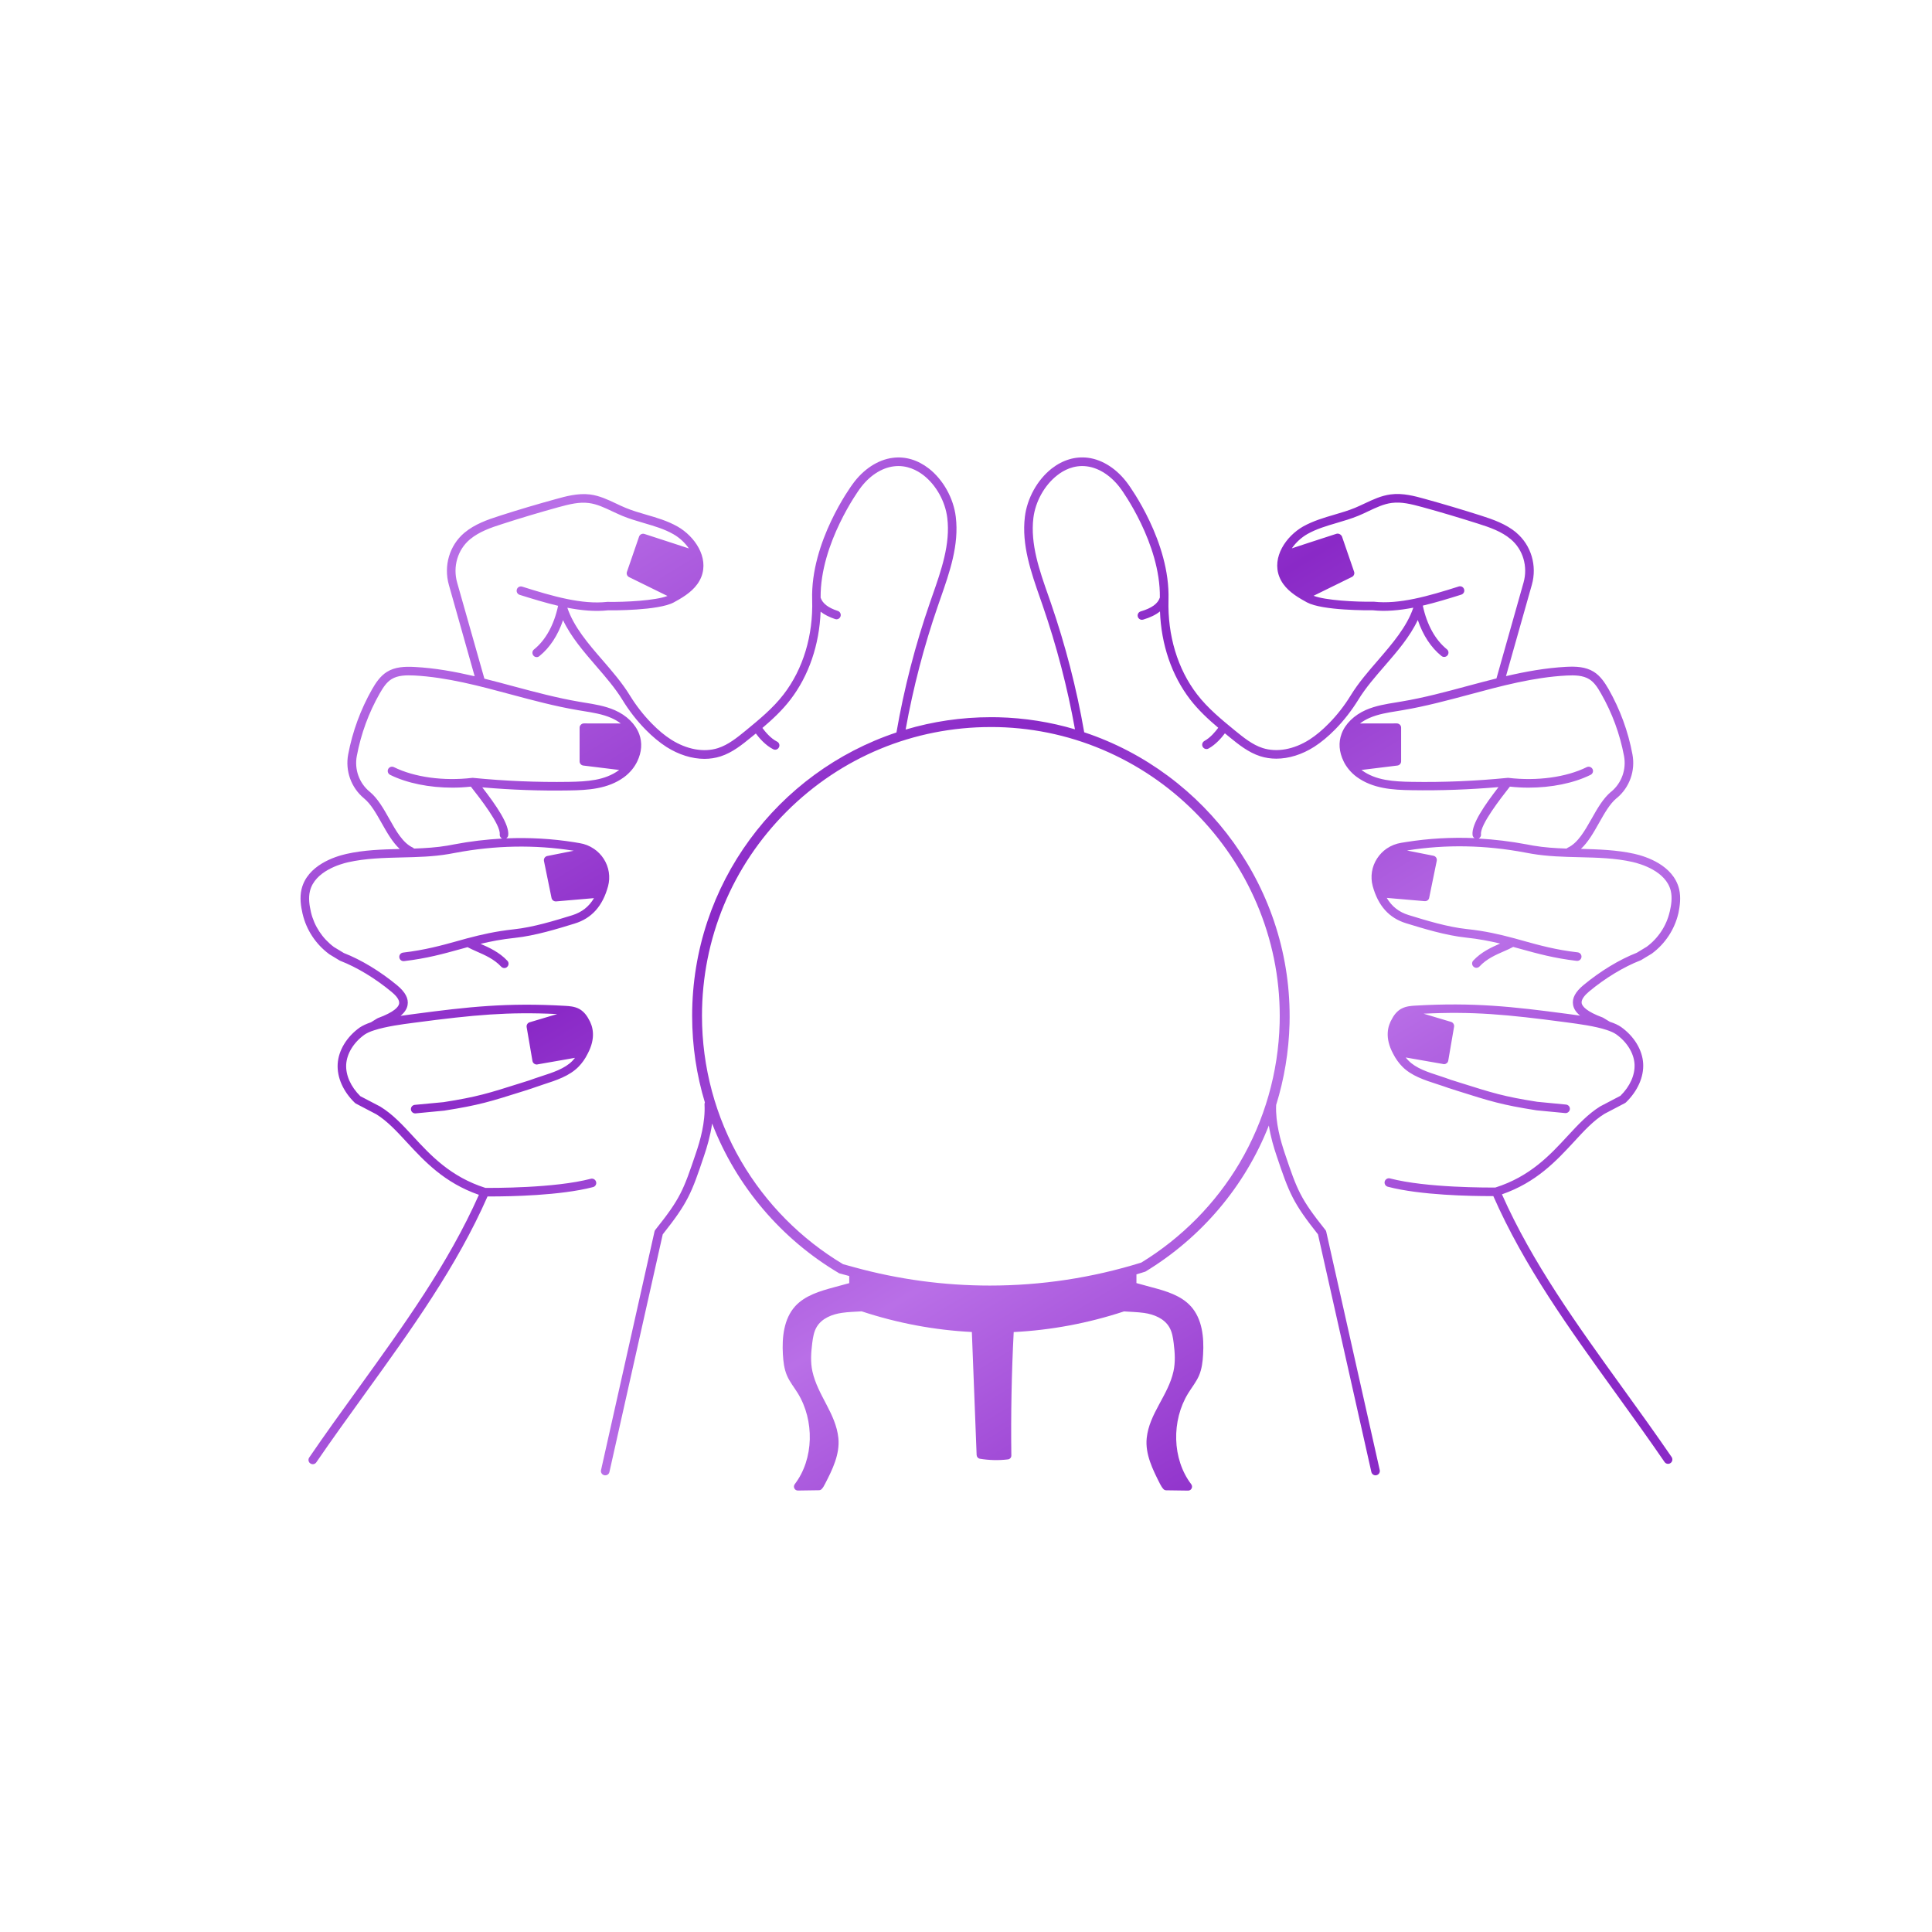 <?xml version="1.0" encoding="utf-8"?>
<!-- Generator: Adobe Illustrator 16.0.0, SVG Export Plug-In . SVG Version: 6.00 Build 0)  -->
<!DOCTYPE svg PUBLIC "-//W3C//DTD SVG 1.1//EN" "http://www.w3.org/Graphics/SVG/1.1/DTD/svg11.dtd">
<svg version="1.1" id="Calque_1" xmlns="http://www.w3.org/2000/svg" xmlns:xlink="http://www.w3.org/1999/xlink" x="0px" y="0px"
	 width="32px" height="32px" viewBox="0 0 32 32" enable-background="new 0 0 32 32" xml:space="preserve">
<linearGradient id="SVGID_1_" gradientUnits="userSpaceOnUse" x1="6.671" y1="2.524" x2="20.517" y2="25.406">
	<stop  offset="0" style="stop-color:#8A29C7"/>
	<stop  offset="0.237" style="stop-color:#B96FE7"/>
	<stop  offset="0.505" style="stop-color:#8A29C7"/>
	<stop  offset="0.768" style="stop-color:#B96FE7"/>
	<stop  offset="1" style="stop-color:#8A29C7"/>
</linearGradient>
<path fill="url(#SVGID_1_)" d="M27.811,14.724c-0.098-0.396-0.551-0.539-0.74-0.582c-0.293-0.065-0.594-0.074-0.886-0.082
	c0.121-0.112,0.211-0.272,0.299-0.428c0.092-0.163,0.178-0.316,0.29-0.41l0.005-0.003c0.212-0.176,0.311-0.454,0.259-0.726
	c-0.071-0.381-0.205-0.744-0.395-1.079c-0.063-0.108-0.135-0.218-0.245-0.287c-0.138-0.086-0.302-0.09-0.459-0.082
	c-0.336,0.018-0.669,0.078-0.995,0.154l0.428-1.512c0.09-0.318-0.011-0.657-0.258-0.865l-0.002-0.003
	c-0.17-0.14-0.375-0.213-0.588-0.281c-0.302-0.096-0.613-0.189-0.925-0.275c-0.163-0.045-0.364-0.101-0.565-0.074
	c-0.156,0.02-0.295,0.086-0.431,0.15c-0.052,0.024-0.106,0.05-0.159,0.072c-0.109,0.045-0.227,0.08-0.341,0.113
	c-0.174,0.051-0.354,0.104-0.519,0.196c-0.285,0.163-0.521,0.51-0.394,0.834c0.067,0.172,0.216,0.284,0.368,0.373l0,0
	c0.029,0.017,0.06,0.034,0.089,0.05c0.255,0.138,1.022,0.132,1.091,0.131c0.213,0.023,0.438,0.002,0.671-0.043
	c-0.106,0.316-0.35,0.598-0.585,0.871c-0.16,0.185-0.325,0.375-0.45,0.579c-0.104,0.17-0.226,0.327-0.362,0.465
	c-0.109,0.112-0.215,0.2-0.322,0.269c-0.259,0.165-0.541,0.216-0.776,0.141c-0.171-0.055-0.316-0.174-0.458-0.289
	c-0.223-0.183-0.453-0.371-0.629-0.601c-0.323-0.42-0.49-0.977-0.473-1.567c0.029-0.958-0.641-1.875-0.668-1.913
	c-0.177-0.247-0.42-0.407-0.667-0.438c-0.208-0.026-0.415,0.035-0.599,0.178c-0.237,0.186-0.408,0.492-0.445,0.801
	c-0.056,0.465,0.102,0.916,0.254,1.351c0.014,0.039,0.027,0.079,0.041,0.118c0.23,0.666,0.41,1.355,0.535,2.05
	c-0.405-0.12-0.832-0.189-1.274-0.2c-0.04-0.001-0.08-0.001-0.119-0.001c-0.491,0-0.964,0.072-1.412,0.205
	c0.125-0.695,0.305-1.386,0.536-2.053c0.014-0.039,0.027-0.079,0.041-0.118c0.152-0.436,0.31-0.886,0.254-1.351
	c-0.037-0.309-0.208-0.615-0.445-0.801c-0.184-0.143-0.39-0.205-0.599-0.178c-0.247,0.031-0.49,0.191-0.666,0.437
	c-0.029,0.039-0.698,0.956-0.669,1.914c0.018,0.59-0.149,1.147-0.473,1.567c-0.176,0.23-0.407,0.418-0.629,0.601
	c-0.141,0.115-0.287,0.234-0.458,0.289c-0.235,0.075-0.518,0.023-0.776-0.141c-0.107-0.068-0.213-0.156-0.323-0.269
	c-0.135-0.138-0.257-0.294-0.362-0.465c-0.125-0.204-0.29-0.395-0.449-0.579c-0.236-0.272-0.479-0.554-0.585-0.871
	c0.233,0.045,0.458,0.066,0.671,0.043c0.068,0.001,0.835,0.006,1.091-0.131c0.029-0.016,0.06-0.033,0.089-0.05l0,0
	c0.151-0.088,0.3-0.201,0.368-0.373c0.127-0.324-0.108-0.671-0.394-0.834c-0.164-0.093-0.344-0.146-0.518-0.196
	c-0.114-0.033-0.232-0.068-0.341-0.113c-0.053-0.022-0.107-0.047-0.159-0.072c-0.135-0.064-0.275-0.13-0.431-0.15
	C9.572,8.165,9.37,8.221,9.208,8.266C8.895,8.352,8.584,8.444,8.283,8.541C8.069,8.609,7.864,8.682,7.695,8.822L7.692,8.824
	L7.69,8.826C7.445,9.033,7.345,9.372,7.435,9.689l0.427,1.512c-0.327-0.076-0.659-0.137-0.996-0.154
	c-0.157-0.008-0.321-0.004-0.458,0.082c-0.11,0.069-0.183,0.179-0.245,0.287c-0.19,0.335-0.324,0.698-0.396,1.079
	c-0.051,0.272,0.048,0.55,0.261,0.727l0.002,0.002c0.114,0.094,0.2,0.247,0.292,0.41c0.088,0.156,0.178,0.315,0.299,0.428
	c-0.292,0.007-0.593,0.016-0.885,0.082c-0.19,0.043-0.644,0.186-0.741,0.582C4.96,14.87,4.985,15.016,5.01,15.128l0.003,0.012
	c0.062,0.263,0.217,0.498,0.436,0.661c0.002,0.001,0.004,0.002,0.005,0.004l0.173,0.105c0.004,0.002,0.007,0.004,0.011,0.005
	c0.277,0.108,0.578,0.29,0.848,0.514c0.063,0.052,0.136,0.128,0.125,0.194c-0.009,0.053-0.078,0.139-0.352,0.24
	c-0.008,0.003-0.01,0.005-0.066,0.039c-0.02,0.012-0.039,0.024-0.048,0.03c-0.074,0.025-0.138,0.054-0.187,0.087
	c-0.215,0.153-0.352,0.379-0.365,0.603c-0.013,0.222,0.09,0.456,0.284,0.644c0.005,0.004,0.01,0.009,0.016,0.012l0.34,0.178
	c0.183,0.113,0.341,0.285,0.508,0.466c0.291,0.314,0.619,0.669,1.191,0.868c-0.504,1.135-1.236,2.15-2.011,3.224
	c-0.265,0.366-0.539,0.746-0.8,1.128C5.1,24.173,5.108,24.217,5.14,24.239c0.013,0.009,0.026,0.013,0.04,0.013
	c0.023,0,0.045-0.011,0.059-0.031c0.26-0.38,0.534-0.759,0.798-1.125c0.786-1.089,1.528-2.119,2.038-3.279c0.016,0,0.036,0,0.059,0
	c0.298,0,1.145-0.013,1.689-0.155c0.038-0.01,0.061-0.049,0.05-0.087c-0.01-0.037-0.049-0.061-0.087-0.051
	c-0.603,0.158-1.633,0.152-1.747,0.151c-0.576-0.183-0.904-0.537-1.194-0.851c-0.174-0.189-0.339-0.367-0.54-0.491
	c-0.001-0.001-0.003-0.002-0.004-0.003l-0.333-0.174c-0.159-0.157-0.244-0.349-0.234-0.525c0.011-0.182,0.125-0.367,0.305-0.495
	c0.039-0.026,0.093-0.051,0.158-0.071l0,0l0,0C6.395,17,6.678,16.963,6.834,16.943l0.045-0.006c0.977-0.129,1.541-0.18,2.35-0.141
	l-0.456,0.136c-0.035,0.01-0.056,0.045-0.05,0.08l0.096,0.56c0.003,0.019,0.014,0.036,0.029,0.046
	c0.012,0.009,0.026,0.014,0.041,0.014c0.004,0,0.008,0,0.012-0.002l0.623-0.109c-0.014,0.018-0.029,0.035-0.044,0.051
	c-0.125,0.129-0.326,0.193-0.52,0.256c-0.064,0.021-0.131,0.043-0.192,0.066l-0.14,0.044c-0.543,0.172-0.727,0.23-1.281,0.317
	L6.87,18.3c-0.039,0.004-0.067,0.038-0.064,0.077c0.004,0.039,0.039,0.068,0.078,0.064l0.479-0.046c0.001,0,0.003,0,0.004-0.001
	c0.567-0.089,0.753-0.148,1.305-0.322l0.133-0.043c0.004,0,0.008-0.002,0.014-0.005c0.058-0.021,0.12-0.042,0.185-0.063
	c0.211-0.068,0.429-0.14,0.578-0.292c0.058-0.059,0.111-0.133,0.151-0.215c0,0,0,0,0,0c0.14-0.262,0.09-0.456,0.014-0.58l0,0
	c-0.039-0.073-0.092-0.129-0.153-0.163c0,0-0.001,0-0.001,0h0c-0.001,0-0.002-0.002-0.003-0.002c-0.076-0.04-0.161-0.045-0.23-0.049
	c-0.959-0.056-1.613,0.017-2.5,0.135l-0.045,0.006c-0.06,0.008-0.12,0.016-0.181,0.025c0.067-0.056,0.106-0.115,0.117-0.18
	c0.019-0.108-0.039-0.215-0.174-0.327c-0.28-0.231-0.592-0.421-0.882-0.534l-0.165-0.1c-0.191-0.143-0.326-0.348-0.38-0.578
	l-0.002-0.011C5.126,15,5.105,14.875,5.134,14.758c0.08-0.328,0.505-0.448,0.634-0.477c0.287-0.064,0.589-0.072,0.882-0.079
	c0.258-0.006,0.525-0.012,0.785-0.057c0.038-0.007,0.074-0.013,0.11-0.02c0.657-0.124,1.311-0.136,1.945-0.036l0.013,0.002
	c-0.105,0.02-0.246,0.048-0.438,0.087c-0.039,0.008-0.063,0.045-0.055,0.084l0.125,0.611c0.007,0.033,0.036,0.057,0.07,0.057
	c0.002,0,0.004,0,0.006,0l0.627-0.054c-0.083,0.142-0.202,0.234-0.362,0.284c-0.286,0.088-0.642,0.198-0.963,0.232
	c-0.305,0.033-0.547,0.089-0.771,0.149c-0.006,0-0.011,0.002-0.016,0.004c-0.051,0.014-0.102,0.028-0.151,0.042
	c-0.263,0.073-0.535,0.148-0.899,0.191c-0.039,0.005-0.067,0.04-0.062,0.079c0.004,0.039,0.04,0.067,0.079,0.062
	c0.375-0.044,0.652-0.121,0.92-0.195C7.657,15.712,7.7,15.7,7.744,15.688c0.045,0.024,0.096,0.047,0.15,0.071
	c0.136,0.06,0.29,0.126,0.407,0.252c0.014,0.015,0.033,0.023,0.052,0.023c0.017,0,0.035-0.006,0.048-0.02
	c0.028-0.026,0.03-0.072,0.003-0.1C8.271,15.771,8.1,15.694,7.96,15.633c0.169-0.041,0.351-0.076,0.569-0.099
	c0.334-0.035,0.713-0.152,0.989-0.237c0.283-0.087,0.464-0.29,0.553-0.617c0.042-0.154,0.016-0.32-0.072-0.456
	c-0.042-0.065-0.097-0.121-0.16-0.164c0,0-0.001,0-0.002-0.001c-0.07-0.048-0.151-0.081-0.237-0.094L9.512,13.95
	c-0.371-0.059-0.748-0.08-1.128-0.064c0.018-0.011,0.031-0.03,0.034-0.052c0.019-0.181-0.201-0.496-0.43-0.793
	c0.477,0.042,0.959,0.059,1.438,0.051c0.314-0.004,0.643-0.025,0.908-0.218c0.051-0.037,0.096-0.081,0.135-0.128c0,0,0,0,0,0
	c0.034-0.042,0.063-0.087,0.086-0.135c0.074-0.153,0.085-0.309,0.033-0.451c-0.062-0.167-0.209-0.311-0.405-0.397
	c-0.163-0.071-0.337-0.099-0.506-0.126c-0.027-0.005-0.055-0.009-0.083-0.014c-0.366-0.062-0.734-0.161-1.09-0.256
	c-0.159-0.043-0.319-0.086-0.481-0.126L7.572,9.65C7.497,9.387,7.58,9.105,7.782,8.935l0.002-0.001l0.002-0.002
	c0.149-0.124,0.34-0.192,0.54-0.255C8.625,8.58,8.935,8.488,9.245,8.402c0.19-0.052,0.349-0.091,0.509-0.07
	c0.134,0.017,0.257,0.076,0.389,0.138c0.054,0.025,0.109,0.051,0.166,0.075c0.116,0.048,0.238,0.083,0.355,0.118
	c0.174,0.051,0.339,0.099,0.488,0.184c0.101,0.057,0.192,0.141,0.258,0.237c-0.082-0.026-0.184-0.06-0.287-0.094
	c-0.225-0.073-0.449-0.146-0.449-0.146c-0.037-0.012-0.077,0.008-0.089,0.044l-0.201,0.584c-0.012,0.034,0.004,0.071,0.036,0.087
	l0.635,0.312c-0.197,0.076-0.693,0.103-0.988,0.098c-0.003,0-0.006,0-0.009,0c-0.419,0.047-0.905-0.093-1.407-0.252
	C8.612,9.704,8.572,9.725,8.561,9.762C8.548,9.8,8.569,9.839,8.606,9.852c0.216,0.068,0.43,0.133,0.638,0.182
	c-0.068,0.317-0.206,0.567-0.399,0.723c-0.031,0.024-0.036,0.069-0.011,0.1c0.014,0.018,0.034,0.027,0.055,0.027
	c0.016,0,0.031-0.005,0.044-0.016c0.174-0.14,0.307-0.344,0.393-0.596c0.13,0.276,0.342,0.521,0.548,0.76
	c0.156,0.18,0.317,0.367,0.436,0.561c0.11,0.18,0.239,0.345,0.381,0.49c0.118,0.12,0.232,0.214,0.348,0.289
	c0.204,0.129,0.423,0.197,0.63,0.197c0.092,0,0.181-0.014,0.266-0.041c0.197-0.063,0.36-0.197,0.504-0.314
	c0.026-0.021,0.053-0.043,0.08-0.065c0.055,0.074,0.16,0.197,0.288,0.261c0.01,0.005,0.021,0.008,0.032,0.008
	c0.026,0,0.051-0.015,0.063-0.04c0.018-0.035,0.003-0.078-0.032-0.095c-0.106-0.053-0.197-0.164-0.242-0.226
	c0.166-0.141,0.328-0.292,0.463-0.468c0.306-0.398,0.48-0.91,0.501-1.458c0.062,0.049,0.142,0.09,0.241,0.123
	c0.007,0.002,0.015,0.004,0.022,0.004c0.03,0,0.057-0.019,0.067-0.049c0.012-0.037-0.008-0.078-0.045-0.09
	c-0.162-0.053-0.252-0.124-0.285-0.22C13.583,9,14.229,8.113,14.236,8.103c0.153-0.215,0.361-0.354,0.569-0.379
	c0.214-0.027,0.386,0.066,0.493,0.149c0.208,0.163,0.359,0.433,0.392,0.706c0.053,0.432-0.1,0.867-0.247,1.287
	c-0.014,0.04-0.027,0.079-0.041,0.118c-0.242,0.698-0.428,1.42-0.554,2.148c-1.966,0.654-3.384,2.509-3.384,4.695
	c0,0.499,0.074,0.98,0.211,1.433c-0.004,0.01-0.006,0.02-0.006,0.031c0.016,0.298-0.073,0.604-0.142,0.807
	c-0.209,0.623-0.261,0.756-0.672,1.271c-0.007,0.008-0.012,0.018-0.014,0.028L9.955,24.35c-0.009,0.037,0.015,0.076,0.054,0.084
	c0.005,0.002,0.01,0.002,0.016,0.002c0.032,0,0.062-0.021,0.069-0.055l0.883-3.936c0.415-0.523,0.476-0.678,0.685-1.303
	c0.048-0.141,0.104-0.33,0.133-0.533c0.404,1.045,1.152,1.918,2.105,2.481l0.166,0.045v0.118c-0.084,0.022-0.167,0.045-0.251,0.068
	c-0.233,0.063-0.48,0.135-0.644,0.314c-0.189,0.209-0.22,0.516-0.204,0.797c0.007,0.121,0.021,0.243,0.069,0.354
	c0.045,0.104,0.118,0.193,0.178,0.29c0.277,0.451,0.269,1.088-0.05,1.506c-0.033,0.044-0.003,0.107,0.052,0.106l0.348-0.005
	c0.016,0,0.032-0.006,0.043-0.017c0.025-0.024,0.042-0.057,0.058-0.088c0.123-0.237,0.248-0.493,0.221-0.759
	c-0.042-0.408-0.342-0.706-0.43-1.105c-0.034-0.152-0.022-0.311-0.003-0.467c0.012-0.092,0.026-0.188,0.074-0.268
	c0.084-0.143,0.255-0.211,0.418-0.234c0.108-0.016,0.218-0.018,0.327-0.025c0.594,0.196,1.208,0.311,1.825,0.342
	c0.026,0.678,0.052,1.357,0.079,2.037c0.001,0.03,0.023,0.057,0.053,0.062c0.154,0.026,0.311,0.03,0.466,0.011
	c0.033-0.004,0.057-0.032,0.056-0.064c-0.009-0.682,0.004-1.364,0.039-2.045c0.617-0.031,1.232-0.146,1.827-0.342
	c0.11,0.008,0.222,0.01,0.331,0.025c0.164,0.023,0.334,0.092,0.418,0.234c0.048,0.08,0.063,0.176,0.074,0.268
	c0.02,0.156,0.03,0.314-0.004,0.467c-0.088,0.399-0.401,0.697-0.443,1.105c-0.027,0.266,0.1,0.521,0.221,0.759
	c0.017,0.031,0.034,0.063,0.059,0.088c0.012,0.011,0.027,0.017,0.044,0.017l0.361,0.005c0.056,0.001,0.085-0.063,0.052-0.106
	c-0.318-0.418-0.328-1.055-0.05-1.506c0.06-0.097,0.132-0.186,0.178-0.29c0.048-0.111,0.063-0.233,0.069-0.354
	c0.017-0.281-0.014-0.588-0.203-0.797c-0.164-0.18-0.41-0.252-0.645-0.314c-0.085-0.023-0.171-0.047-0.256-0.07v-0.145
	c0.049-0.015,0.1-0.029,0.148-0.045l0,0c0.921-0.559,1.646-1.406,2.045-2.42c0.03,0.191,0.083,0.367,0.128,0.5
	c0.21,0.625,0.271,0.779,0.686,1.303l0.884,3.936c0.008,0.033,0.037,0.055,0.069,0.055c0.005,0,0.011,0,0.015-0.002
	c0.039-0.008,0.063-0.047,0.055-0.084l-0.887-3.952c-0.003-0.011-0.008-0.021-0.015-0.028c-0.411-0.516-0.463-0.648-0.672-1.271
	c-0.067-0.201-0.155-0.503-0.142-0.797c0.133-0.429,0.21-0.881,0.222-1.35c0.054-2.221-1.388-4.155-3.401-4.823
	c-0.126-0.727-0.313-1.448-0.553-2.144c-0.014-0.04-0.027-0.079-0.041-0.118c-0.148-0.42-0.3-0.855-0.248-1.287
	c0.033-0.272,0.184-0.543,0.393-0.706C17.614,7.79,17.786,7.697,18,7.724c0.209,0.026,0.416,0.165,0.57,0.38
	C18.576,8.113,19.223,9,19.211,9.897c-0.033,0.102-0.135,0.176-0.318,0.23c-0.037,0.011-0.059,0.051-0.047,0.088
	c0.009,0.031,0.037,0.051,0.067,0.051c0.007,0,0.014-0.001,0.021-0.003c0.117-0.035,0.21-0.08,0.279-0.136
	c0.02,0.549,0.194,1.061,0.5,1.459c0.136,0.176,0.298,0.327,0.465,0.468c-0.044,0.06-0.129,0.164-0.23,0.219
	c-0.033,0.019-0.047,0.062-0.027,0.097c0.013,0.023,0.037,0.037,0.063,0.037c0.012,0,0.022-0.003,0.033-0.009
	c0.121-0.066,0.219-0.182,0.271-0.252c0.026,0.021,0.054,0.043,0.079,0.065c0.145,0.118,0.309,0.251,0.505,0.314
	c0.085,0.027,0.174,0.041,0.266,0.041c0.207,0,0.426-0.067,0.63-0.197c0.116-0.075,0.23-0.169,0.348-0.289
	c0.143-0.146,0.271-0.311,0.382-0.49c0.118-0.194,0.28-0.38,0.437-0.561c0.206-0.238,0.418-0.483,0.548-0.76
	c0.085,0.252,0.219,0.457,0.392,0.596c0.014,0.011,0.029,0.016,0.045,0.016c0.021,0,0.041-0.009,0.056-0.027
	c0.024-0.031,0.02-0.075-0.011-0.1c-0.193-0.156-0.331-0.406-0.399-0.723c0.208-0.049,0.422-0.114,0.638-0.182
	c0.037-0.012,0.059-0.052,0.046-0.089c-0.012-0.038-0.052-0.058-0.089-0.046c-0.502,0.16-0.987,0.299-1.406,0.252
	c-0.004,0-0.007,0-0.01,0c-0.296,0.005-0.791-0.022-0.988-0.098l0.635-0.312c0.032-0.016,0.048-0.053,0.036-0.087l-0.201-0.584
	C22.209,8.85,22.17,8.83,22.133,8.842c0,0-0.225,0.073-0.449,0.146c-0.103,0.034-0.205,0.067-0.287,0.094
	c0.066-0.096,0.158-0.18,0.258-0.237c0.149-0.084,0.314-0.133,0.488-0.184c0.117-0.035,0.238-0.07,0.355-0.118
	c0.056-0.023,0.111-0.049,0.165-0.075c0.132-0.062,0.255-0.121,0.389-0.138c0.159-0.021,0.318,0.018,0.509,0.07
	c0.311,0.085,0.619,0.178,0.919,0.273c0.2,0.063,0.392,0.131,0.54,0.256l0.004,0.003c0.203,0.171,0.285,0.452,0.211,0.716
	l-0.449,1.589c-0.162,0.041-0.323,0.083-0.482,0.126c-0.355,0.096-0.724,0.195-1.09,0.256c-0.027,0.004-0.056,0.009-0.083,0.014
	c-0.169,0.027-0.344,0.055-0.507,0.126c-0.195,0.086-0.344,0.23-0.404,0.397c-0.053,0.142-0.041,0.298,0.033,0.451
	c0.022,0.048,0.052,0.093,0.086,0.135c0,0,0,0,0,0c0.039,0.048,0.084,0.091,0.135,0.128c0.266,0.193,0.594,0.214,0.908,0.218
	c0.479,0.008,0.961-0.01,1.438-0.051c-0.229,0.297-0.449,0.612-0.43,0.793c0.002,0.022,0.016,0.041,0.033,0.052
	c-0.381-0.016-0.758,0.005-1.129,0.064l-0.087,0.014c-0.086,0.014-0.167,0.046-0.237,0.094c0,0.001-0.001,0.001-0.002,0.001
	c-0.063,0.043-0.117,0.099-0.159,0.164c-0.089,0.136-0.114,0.302-0.073,0.456c0.09,0.328,0.271,0.53,0.553,0.617
	c0.277,0.085,0.656,0.202,0.99,0.237c0.218,0.023,0.398,0.059,0.568,0.099c-0.14,0.061-0.311,0.138-0.445,0.282
	c-0.027,0.028-0.025,0.074,0.003,0.1c0.014,0.013,0.03,0.02,0.048,0.02c0.02,0,0.039-0.008,0.053-0.023
	c0.117-0.126,0.271-0.193,0.407-0.252c0.054-0.024,0.105-0.046,0.15-0.071c0.044,0.012,0.088,0.023,0.132,0.036
	c0.268,0.074,0.545,0.151,0.92,0.195c0.039,0.004,0.074-0.023,0.079-0.062s-0.023-0.074-0.062-0.079
	c-0.365-0.042-0.637-0.118-0.9-0.191c-0.049-0.014-0.1-0.028-0.151-0.042c-0.005-0.002-0.01-0.003-0.016-0.004
	c-0.224-0.06-0.466-0.117-0.771-0.149c-0.32-0.034-0.677-0.144-0.963-0.232c-0.16-0.049-0.278-0.142-0.362-0.284l0.628,0.054
	c0.002,0,0.004,0,0.007,0c0.032,0,0.063-0.023,0.068-0.057l0.125-0.611c0.008-0.039-0.016-0.076-0.055-0.084
	c-0.191-0.039-0.332-0.067-0.438-0.087l0.013-0.002c0.634-0.101,1.288-0.088,1.944,0.036c0.037,0.007,0.073,0.013,0.111,0.02
	c0.26,0.044,0.527,0.051,0.785,0.057c0.293,0.007,0.596,0.014,0.882,0.079c0.128,0.029,0.554,0.149,0.634,0.477
	c0.028,0.117,0.007,0.242-0.015,0.338l-0.003,0.011c-0.053,0.23-0.188,0.435-0.38,0.578l-0.165,0.1
	c-0.289,0.113-0.602,0.303-0.881,0.534c-0.136,0.112-0.193,0.219-0.174,0.327c0.01,0.065,0.049,0.125,0.116,0.18
	c-0.061-0.009-0.121-0.017-0.181-0.025l-0.045-0.006c-0.887-0.118-1.54-0.191-2.5-0.135c-0.068,0.004-0.154,0.009-0.229,0.049
	c-0.001,0-0.002,0.002-0.003,0.002h-0.001l-0.001,0c-0.061,0.034-0.114,0.09-0.152,0.163l0,0c-0.076,0.124-0.126,0.318,0.014,0.58
	l0,0c0.041,0.082,0.094,0.156,0.152,0.215c0.148,0.152,0.367,0.224,0.578,0.292c0.064,0.021,0.127,0.041,0.187,0.063
	c0.005,0.002,0.008,0.004,0.013,0.004l0.133,0.043c0.551,0.174,0.737,0.233,1.305,0.322c0,0.001,0.002,0.001,0.004,0.001
	l0.479,0.046c0.039,0.004,0.074-0.025,0.078-0.064s-0.025-0.073-0.064-0.077l-0.477-0.046c-0.555-0.087-0.738-0.146-1.281-0.317
	l-0.133-0.042l-0.008-0.002c-0.061-0.023-0.127-0.045-0.191-0.066c-0.194-0.063-0.396-0.127-0.52-0.256
	c-0.016-0.016-0.031-0.033-0.045-0.051l0.623,0.109c0.004,0.002,0.008,0.002,0.013,0.002c0.015,0,0.028-0.005,0.04-0.014
	c0.016-0.01,0.026-0.027,0.029-0.046l0.096-0.56c0.006-0.035-0.016-0.07-0.049-0.08l-0.456-0.136c0.809-0.04,1.372,0.011,2.35,0.141
	l0.045,0.006c0.156,0.021,0.439,0.057,0.636,0.122l0,0l0,0c0.064,0.021,0.119,0.045,0.157,0.071
	c0.181,0.128,0.295,0.313,0.306,0.495c0.01,0.177-0.074,0.368-0.234,0.525l-0.332,0.174c-0.002,0.001-0.004,0.002-0.005,0.003
	c-0.2,0.124-0.365,0.302-0.54,0.491c-0.289,0.313-0.617,0.668-1.193,0.851c-0.113,0.001-1.144,0.007-1.747-0.151
	c-0.038-0.01-0.076,0.014-0.087,0.051c-0.01,0.038,0.014,0.077,0.051,0.087c0.545,0.143,1.392,0.155,1.689,0.155
	c0.023,0,0.043,0,0.059,0c0.51,1.16,1.252,2.189,2.038,3.279c0.265,0.366,0.537,0.745,0.798,1.125
	c0.014,0.021,0.036,0.031,0.059,0.031c0.014,0,0.028-0.004,0.04-0.013c0.032-0.022,0.04-0.066,0.019-0.099
	c-0.262-0.382-0.535-0.762-0.8-1.128c-0.774-1.073-1.507-2.089-2.011-3.224c0.572-0.199,0.9-0.554,1.191-0.868
	c0.166-0.181,0.324-0.353,0.508-0.466l0.34-0.178c0.006-0.003,0.012-0.008,0.016-0.012c0.193-0.188,0.297-0.422,0.284-0.644
	c-0.013-0.224-0.149-0.449-0.365-0.603c-0.048-0.034-0.112-0.063-0.187-0.087c-0.008-0.005-0.027-0.017-0.048-0.029
	c-0.056-0.035-0.058-0.036-0.066-0.04c-0.274-0.101-0.343-0.187-0.353-0.24c-0.01-0.066,0.063-0.142,0.125-0.194
	c0.27-0.224,0.572-0.406,0.849-0.514c0.004-0.001,0.007-0.003,0.011-0.005l0.174-0.105c0.002-0.001,0.004-0.002,0.006-0.004
	c0.219-0.163,0.373-0.397,0.436-0.661l0.003-0.012C27.821,15.016,27.846,14.87,27.811,14.724z M8.466,11.503
	c0.359,0.096,0.73,0.196,1.104,0.259c0.028,0.005,0.056,0.009,0.084,0.014c0.167,0.027,0.326,0.052,0.472,0.116
	c0.058,0.025,0.11,0.056,0.155,0.091l-0.609-0.001h0c-0.019,0-0.037,0.007-0.05,0.021C9.607,12.016,9.6,12.034,9.6,12.053v0.557
	c0,0.036,0.027,0.066,0.062,0.07l0.594,0.073c-0.002,0.001-0.004,0.004-0.007,0.005c-0.232,0.169-0.523,0.187-0.827,0.192
	c-0.527,0.008-1.061-0.014-1.585-0.066l0,0c-0.001,0-0.002,0-0.004,0c-0.003,0-0.006,0-0.01,0c0,0-0.001,0-0.002,0
	c-0.472,0.056-0.957-0.01-1.297-0.178c-0.035-0.017-0.078-0.003-0.095,0.033c-0.017,0.035-0.002,0.078,0.033,0.095
	c0.279,0.138,0.648,0.212,1.031,0.212c0.102,0,0.204-0.006,0.306-0.017c0.004,0.006,0.008,0.011,0.013,0.017
	c0.132,0.168,0.482,0.615,0.465,0.772c-0.003,0.03,0.013,0.058,0.039,0.071c-0.264,0.015-0.53,0.046-0.796,0.097
	c-0.036,0.006-0.071,0.013-0.108,0.02c-0.181,0.031-0.368,0.042-0.553,0.049c-0.006-0.006-0.013-0.011-0.021-0.016
	c-0.166-0.076-0.28-0.279-0.39-0.476c-0.094-0.167-0.191-0.339-0.325-0.45c0,0-0.003-0.002-0.003-0.002
	c-0.172-0.143-0.252-0.369-0.21-0.59c0.069-0.366,0.196-0.714,0.379-1.035c0.061-0.107,0.117-0.188,0.196-0.237
	c0.104-0.065,0.242-0.067,0.376-0.061C7.403,11.217,7.943,11.362,8.466,11.503z M18.374,12.466c0.563,0.256,1.067,0.615,1.497,1.067
	s0.764,0.973,0.992,1.548c0.236,0.596,0.348,1.224,0.332,1.866c-0.021,0.815-0.25,1.614-0.662,2.313
	c-0.398,0.674-0.962,1.244-1.629,1.652c-0.814,0.253-1.658,0.381-2.51,0.381c-0.758,0-1.513-0.102-2.244-0.303l-0.186-0.051
	c-0.696-0.416-1.279-1.004-1.688-1.705c-0.425-0.728-0.649-1.561-0.649-2.408c0-1.278,0.498-2.479,1.401-3.383
	c0.904-0.903,2.105-1.401,3.384-1.401c0.038,0,0.077,0,0.115,0.001C17.17,12.059,17.791,12.201,18.374,12.466z M25.97,14.039
	c-0.009,0.004-0.017,0.01-0.022,0.016c-0.185-0.006-0.371-0.018-0.553-0.049c-0.037-0.006-0.072-0.013-0.107-0.02
	c-0.267-0.05-0.532-0.082-0.797-0.097c0.025-0.013,0.043-0.041,0.039-0.071c-0.017-0.157,0.334-0.604,0.465-0.772
	c0.005-0.006,0.01-0.011,0.014-0.017c0.102,0.011,0.204,0.017,0.306,0.017c0.382,0,0.751-0.074,1.03-0.212
	c0.035-0.017,0.051-0.06,0.033-0.095s-0.061-0.05-0.096-0.033c-0.34,0.168-0.824,0.234-1.297,0.178c-0.001,0-0.002,0-0.002,0
	c-0.004,0-0.008,0-0.012,0H24.97c-0.001,0-0.001,0-0.001,0c-0.525,0.052-1.059,0.075-1.586,0.066
	c-0.303-0.005-0.595-0.023-0.826-0.192c-0.002-0.001-0.005-0.004-0.007-0.005l0.594-0.073c0.036-0.004,0.063-0.035,0.063-0.07
	v-0.557c0-0.019-0.007-0.037-0.021-0.05c-0.014-0.013-0.031-0.021-0.051-0.021l-0.609,0.001c0.045-0.035,0.098-0.066,0.155-0.091
	c0.146-0.064,0.304-0.089,0.472-0.116c0.027-0.005,0.057-0.009,0.084-0.014c0.373-0.063,0.744-0.163,1.104-0.259
	c0.522-0.141,1.063-0.286,1.606-0.314c0.134-0.007,0.272-0.004,0.376,0.061c0.079,0.049,0.135,0.13,0.195,0.237
	c0.184,0.321,0.312,0.669,0.381,1.035c0.041,0.221-0.039,0.447-0.212,0.591l-0.003,0.001c-0.133,0.111-0.23,0.283-0.324,0.45
	C26.249,13.759,26.135,13.962,25.97,14.039z"/>
</svg>
